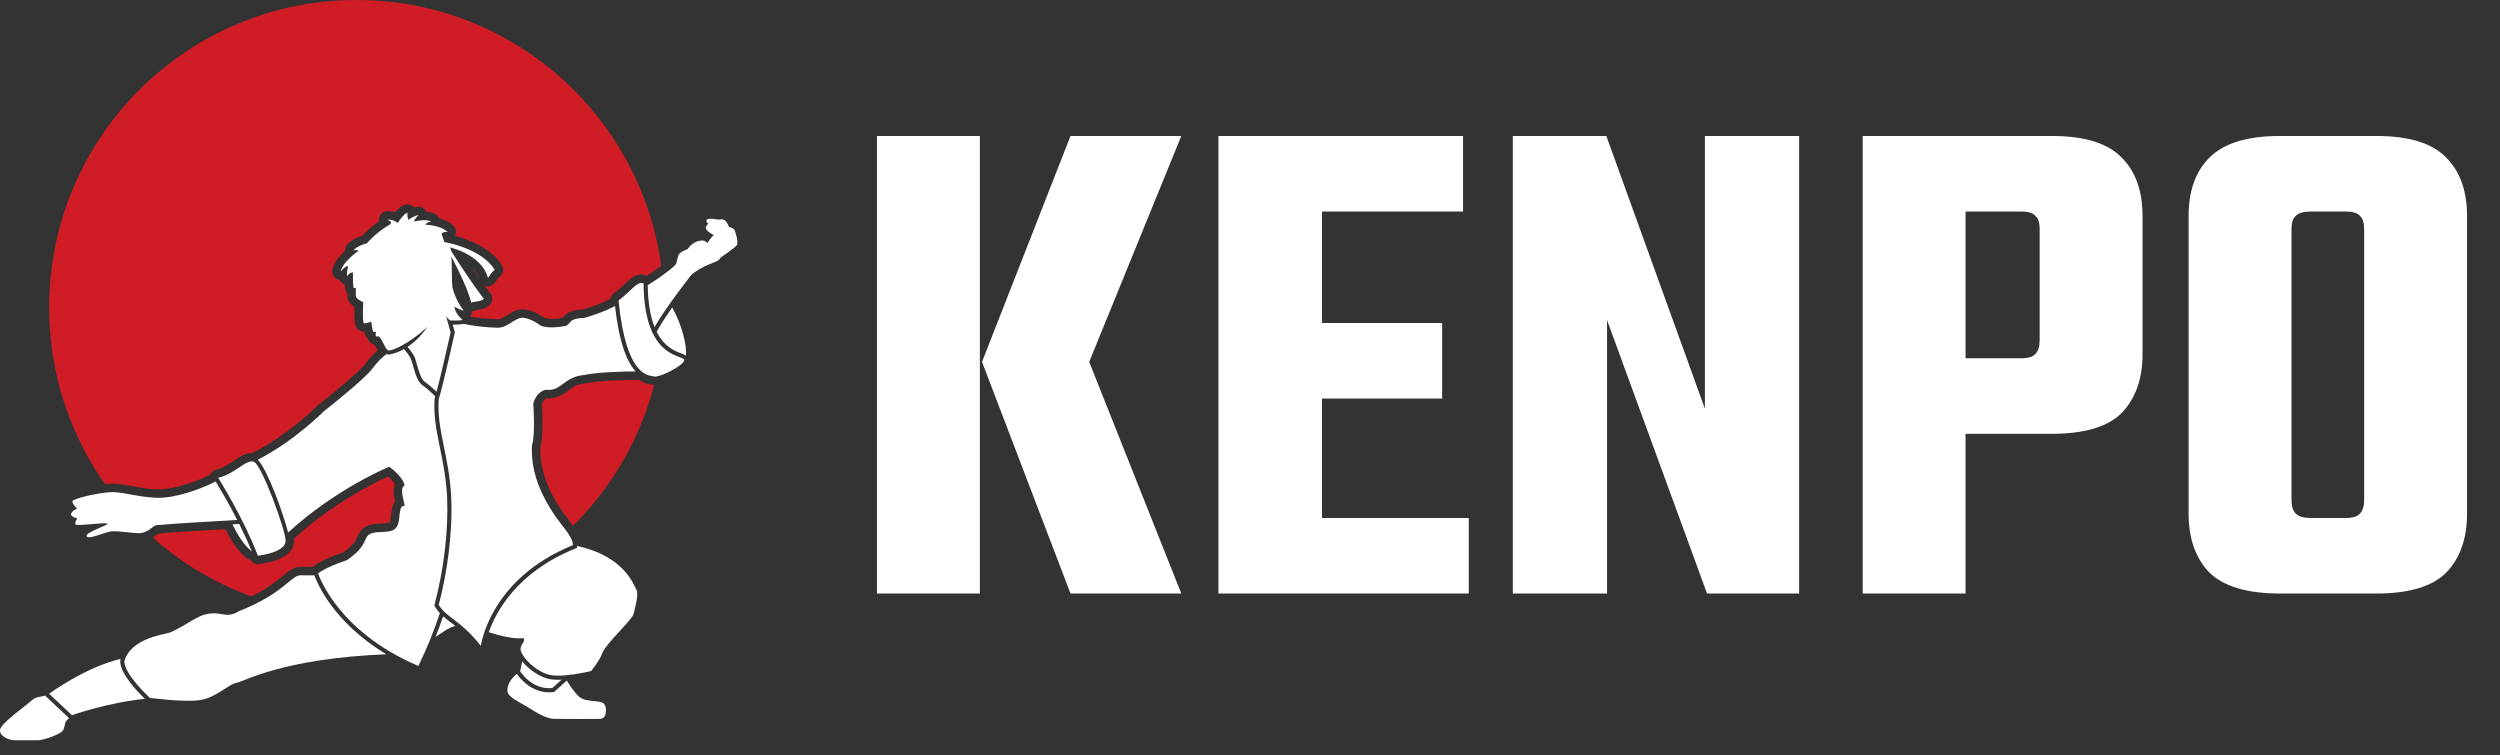 <svg width="139" height="42" viewBox="0 0 139 42" fill="none" xmlns="http://www.w3.org/2000/svg">
<rect x="0" y="0" width="139" height="42" fill="#333333" stroke="none"/>
<path d="M16.719 31.517C16.913 31.518 17.087 31.519 17.235 31.519L17.386 31.519C17.496 31.425 17.922 31.11 19.07 30.721C19.666 30.308 19.782 30.047 19.875 29.836C19.958 29.651 20.07 29.396 20.41 29.246C20.678 29.127 20.965 29.116 21.218 29.106C21.358 29.101 21.62 29.091 21.662 29.041C21.704 28.981 21.73 28.743 21.744 28.616C21.765 28.423 21.801 28.101 21.967 27.884C21.903 27.596 21.835 27.206 21.954 26.91C21.859 26.761 21.713 26.611 21.576 26.494C20.826 26.835 18.473 27.992 16.344 29.952C16.349 29.993 16.352 30.031 16.352 30.064C16.352 30.537 16.014 31.147 14.404 31.367C14.383 31.37 14.361 31.371 14.34 31.371C14.17 31.371 14.012 31.279 13.929 31.13C13.847 31.117 13.767 31.083 13.7 31.027C13.263 30.665 12.871 30.124 12.535 29.422C12.378 29.431 12.217 29.44 12.05 29.45C10.91 29.516 9.507 29.598 8.806 29.665C8.8 29.669 8.794 29.674 8.788 29.679C8.708 29.74 8.608 29.816 8.49 29.888C10.082 31.299 11.939 32.419 13.978 33.161C14.875 32.719 15.368 32.313 15.72 32.023C16.061 31.74 16.331 31.517 16.719 31.517Z" fill="#D01C25"/>
<path d="M26.281 14.931C26.393 15.098 26.509 15.267 26.626 15.436C26.548 15.241 26.426 15.074 26.281 14.931Z" fill="#D01C25"/>
<path d="M36.243 21.387C36.233 21.386 36.222 21.384 36.209 21.382C35.985 21.348 35.736 21.275 35.486 21.101C35.441 21.115 35.394 21.123 35.345 21.123C34.768 21.125 33.339 21.148 32.535 21.318C32.517 21.322 32.499 21.324 32.481 21.326C32.071 21.363 31.849 21.526 31.593 21.715C31.316 21.92 31.001 22.152 30.506 22.152C30.469 22.152 30.431 22.15 30.392 22.148C30.224 22.23 30.15 22.412 30.125 22.493C30.153 22.904 30.222 24.207 30.043 24.861C30.012 26.057 30.403 27.181 31.305 28.498C31.392 28.615 31.489 28.741 31.583 28.862C31.681 28.989 31.775 29.111 31.862 29.231C34.004 27.106 35.587 24.418 36.37 21.407C36.326 21.404 36.283 21.398 36.243 21.387Z" fill="#D01C25"/>
<path d="M6.191 26.893C6.534 26.885 6.944 26.957 7.38 27.035C7.852 27.12 8.341 27.208 8.806 27.208C8.893 27.208 8.977 27.205 9.056 27.199C10.114 27.107 11.206 26.63 11.7 26.39C11.704 26.382 11.705 26.373 11.709 26.365C11.771 26.233 11.89 26.138 12.032 26.106C12.404 26.023 12.736 25.8 13.03 25.604C13.353 25.387 13.659 25.183 14.001 25.183C14.018 25.183 14.034 25.186 14.052 25.187C14.072 25.171 14.093 25.155 14.117 25.143C16.107 24.119 17.664 22.544 17.68 22.529C17.694 22.514 17.71 22.5 17.726 22.487C18.331 22.017 19.98 20.687 20.348 20.185C20.532 19.934 20.749 19.7 20.992 19.485C20.963 19.432 20.936 19.378 20.909 19.326C20.887 19.284 20.858 19.226 20.83 19.175C20.751 19.158 20.677 19.123 20.612 19.071C20.519 18.997 20.466 18.904 20.439 18.809C20.34 18.719 20.289 18.584 20.258 18.449C20.171 18.445 20.09 18.424 20.017 18.386C19.759 18.252 19.676 18.049 19.712 17.074C19.573 16.981 19.432 16.852 19.359 16.688C19.351 16.669 19.344 16.651 19.338 16.631C19.326 16.59 19.308 16.529 19.309 16.301C19.301 16.292 19.294 16.283 19.287 16.273C19.227 16.194 19.182 16.134 19.163 15.805C19.041 15.765 18.94 15.678 18.884 15.562C18.831 15.555 18.778 15.54 18.728 15.514C18.541 15.419 18.439 15.212 18.478 15.005C18.555 14.601 18.883 14.221 19.174 13.953C19.167 13.828 19.209 13.703 19.297 13.606C19.561 13.318 19.924 13.176 20.139 13.113C20.298 12.939 20.626 12.611 21.077 12.305C21.066 12.249 21.065 12.191 21.075 12.132C21.113 11.915 21.296 11.754 21.516 11.743C21.693 11.735 21.843 11.757 21.97 11.795C22.316 11.38 22.528 11.368 22.629 11.363C22.769 11.356 22.906 11.411 23.001 11.515C23.008 11.522 23.014 11.528 23.019 11.536C23.103 11.511 23.186 11.495 23.265 11.495C23.273 11.495 23.291 11.495 23.299 11.496C23.479 11.505 23.636 11.615 23.707 11.777C23.9 11.788 24.061 11.828 24.194 11.899C24.293 11.952 24.367 12.036 24.408 12.135C24.692 12.212 24.997 12.344 25.218 12.565C25.36 12.706 25.396 12.922 25.309 13.102C25.308 13.106 25.305 13.109 25.303 13.113C26.042 13.311 27.321 13.783 27.91 14.765C28.038 14.978 27.978 15.254 27.773 15.395C27.723 15.429 27.699 15.465 27.648 15.542C27.6 15.616 27.539 15.709 27.443 15.795C27.355 15.874 27.243 15.916 27.128 15.916C27.084 15.916 27.04 15.91 26.996 15.898C26.974 15.891 26.956 15.88 26.935 15.871C27.049 16.028 27.163 16.18 27.273 16.323C27.409 16.499 27.403 16.748 27.258 16.918C27.054 17.155 26.749 17.202 26.526 17.236C26.495 17.241 26.456 17.247 26.43 17.252C26.375 17.282 26.315 17.297 26.254 17.304C26.249 17.388 26.224 17.471 26.174 17.544C26.165 17.558 26.155 17.571 26.145 17.583C26.147 17.589 26.149 17.594 26.151 17.6C26.537 17.67 27.069 17.738 27.717 17.749C27.853 17.741 28.018 17.637 28.193 17.527C28.439 17.371 28.719 17.195 29.067 17.195C29.136 17.195 29.204 17.202 29.271 17.216C29.732 17.313 30.134 17.571 30.302 17.691C30.411 17.719 30.54 17.733 30.684 17.733C30.922 17.733 31.147 17.695 31.282 17.672C31.285 17.668 31.29 17.663 31.294 17.659C31.372 17.567 31.504 17.414 31.736 17.325C31.973 17.234 32.218 17.219 32.38 17.216C32.593 17.156 33.32 16.941 33.925 16.623C33.945 16.498 34.016 16.384 34.124 16.31C34.325 16.174 34.504 16.003 34.678 15.838C34.989 15.542 35.282 15.262 35.663 15.262C35.769 15.262 35.871 15.285 35.968 15.329C36.19 15.186 36.489 14.985 36.763 14.778C35.632 6.433 28.481 0 19.826 0C10.385 0 2.732 7.653 2.732 17.094C2.732 20.752 3.881 24.14 5.837 26.92C5.963 26.905 6.083 26.896 6.191 26.893Z" fill="#D01C25"/>
<path d="M23.849 16.389L23.832 16.374C23.825 16.712 23.744 18.194 23.744 18.194C23.744 18.194 23.354 18.827 22.66 19.286C22.78 19.425 22.917 19.605 23.037 19.819L23.052 19.852C23.104 19.994 23.149 20.152 23.192 20.304C23.298 20.678 23.419 21.101 23.642 21.249C23.787 21.34 24.019 21.543 24.274 21.784C24.474 21.042 24.847 19.411 25.055 18.48L24.762 17.44L23.849 16.389Z" fill="white"/>
<path d="M19.625 15.15C19.625 15.15 19.615 15.927 19.663 15.99C19.71 16.053 19.79 16.003 19.79 16.003C19.79 16.003 19.768 16.424 19.79 16.497C19.863 16.661 20.195 16.801 20.195 16.801C20.195 16.801 20.138 17.918 20.233 17.967C20.328 18.016 20.582 17.894 20.626 17.891C20.671 17.888 20.702 18.448 20.753 18.448C20.804 18.448 20.905 18.448 20.905 18.448C20.905 18.448 20.859 18.666 20.905 18.702C20.951 18.738 21.002 18.689 21.057 18.702C21.274 18.862 21.428 19.472 21.615 19.488C21.802 19.503 22.705 19.145 23.744 18.195C24.13 17.679 23.934 16.719 23.934 16.719L25.011 17.815C25.011 17.815 25.534 17.843 25.721 17.79C25.271 17.403 25.265 17.054 25.265 17.054C25.265 17.054 25.563 17.216 25.785 17.279C25.404 16.785 25.214 16.243 25.157 15.977C25.1 15.711 25.151 13.908 25.034 13.772C24.916 13.636 24.787 13.701 24.787 13.701L24.568 13.05C24.512 12.968 24.661 12.873 24.885 12.898C24.505 12.517 23.643 12.492 23.643 12.492C23.643 12.492 23.703 12.365 23.973 12.315C23.675 12.156 23.009 12.315 23.009 12.315C23.009 12.315 23.089 12.109 23.275 11.966C23.088 11.957 22.695 12.223 22.695 12.223C22.695 12.223 22.629 12.014 22.654 11.833C22.477 11.842 22.106 12.403 22.106 12.403C22.106 12.403 21.926 12.194 21.539 12.213C21.766 12.309 21.785 12.392 21.659 12.498C20.886 12.929 20.395 13.534 20.395 13.534C20.395 13.534 19.923 13.62 19.644 13.924C19.986 13.861 19.901 13.972 19.901 13.972C19.901 13.972 19.042 14.561 18.941 15.093C19.27 14.738 19.359 14.799 19.359 14.799C19.359 14.799 19.248 15.182 19.308 15.356C19.454 15.112 19.625 15.15 19.625 15.15Z" fill="white"/>
<path d="M24.674 13.454C24.674 13.454 26.773 13.785 27.506 15.007C27.292 15.153 27.254 15.331 27.128 15.445C26.735 14.038 24.787 13.701 24.787 13.701L24.674 13.454Z" fill="white"/>
<path d="M24.787 13.475C24.787 13.475 25.949 15.381 26.899 16.61C26.747 16.788 26.304 16.75 26.202 16.838C25.949 15.748 24.787 13.701 24.787 13.701V13.475Z" fill="white"/>
<path d="M17.482 31.989C17.299 31.99 17.028 31.99 16.723 31.987C16.165 31.983 15.836 32.971 13.276 33.985C12.617 34.391 12.389 34.036 11.679 34.112C10.969 34.188 10.488 34.695 9.499 35.151C9.221 35.279 7.319 35.43 6.913 36.75C6.888 37.486 8.333 38.801 8.333 38.801C8.333 38.801 10.183 39.054 11.096 38.928C12.008 38.801 12.681 38.05 13.149 37.965C13.606 37.881 15.733 36.609 21.481 36.378C18.473 34.57 17.596 32.317 17.482 31.989Z" fill="white"/>
<path d="M24.862 27.733C24.819 26.65 24.639 25.769 24.465 24.917C24.275 23.986 24.095 23.107 24.166 22.168L24.168 22.137L24.178 22.108C24.186 22.088 24.194 22.062 24.203 22.033C23.923 21.764 23.666 21.533 23.516 21.439C23.117 21.176 23.023 20.439 22.838 19.931C22.718 19.717 22.579 19.54 22.463 19.407C22.215 19.547 21.937 19.66 21.627 19.716L21.596 19.715C21.556 19.711 21.52 19.699 21.486 19.684C21.269 19.856 20.982 20.117 20.728 20.463C20.24 21.129 18.015 22.858 18.015 22.858C18.015 22.858 16.413 24.491 14.332 25.561C14.877 26.111 15.744 28.54 16.02 29.608C18.681 27.159 21.64 25.951 21.64 25.951C21.64 25.951 22.356 26.426 22.502 26.99C22.191 27.098 22.47 27.871 22.502 28.131C22.096 28.048 22.324 28.992 22.02 29.347C21.716 29.702 21.044 29.48 20.601 29.677C20.157 29.873 20.518 30.31 19.283 31.147C18.028 31.565 17.686 31.882 17.686 31.882C17.686 31.882 18.712 35.101 23.262 37.027C23.75 36.032 24.142 35.042 24.457 34.09C24.364 33.99 24.277 33.88 24.198 33.749L24.148 33.666L24.173 33.573C24.681 31.643 24.932 29.514 24.862 27.733Z" fill="white"/>
<path d="M32.082 30.355L32.078 30.466L31.94 30.521C28.76 31.81 27.588 33.989 27.174 35.153C27.608 35.289 28.584 35.567 29.092 35.475C29.282 35.69 28.838 35.848 28.965 36.216C29.092 36.583 29.675 37.223 30.41 37.483C31.145 37.743 32.868 37.306 32.868 37.306C32.868 37.306 33.337 36.741 33.502 36.282C33.667 35.823 35.147 34.454 35.226 34.137C35.304 33.821 35.533 33.027 35.378 32.769C35.226 32.517 34.711 30.919 32.082 30.355Z" fill="white"/>
<path d="M30.334 21.667C31.202 21.794 31.335 20.957 32.438 20.856C33.262 20.682 34.641 20.654 35.344 20.651C34.874 20.14 34.43 19.11 34.194 17.014C33.411 17.435 32.438 17.688 32.438 17.688C32.438 17.688 32.153 17.669 31.905 17.764C31.658 17.859 31.627 18.093 31.425 18.125C31.223 18.157 30.6 18.287 30.088 18.119C30.088 18.119 29.656 17.777 29.174 17.676C28.692 17.575 28.282 18.202 27.723 18.22C26.893 18.207 26.236 18.105 25.787 18.007L25.784 18.008C25.69 18.035 25.391 18.049 25.171 18.05L25.29 18.473C25.29 18.473 24.581 21.664 24.394 22.185C24.264 23.904 24.998 25.39 25.09 27.724C25.171 29.773 24.831 31.971 24.394 33.63C24.851 34.384 25.575 34.435 26.735 35.912C26.735 35.912 27.21 32.192 31.855 30.31C31.868 29.911 31.373 29.385 30.917 28.764C29.852 27.211 29.529 25.976 29.574 24.785C29.777 24.17 29.65 22.453 29.65 22.453C29.65 22.453 29.759 21.829 30.334 21.667Z" fill="white"/>
<path d="M36.592 18.299L36.51 18.445C36.937 19.3 37.534 19.522 37.864 19.644C37.946 19.674 38.052 19.713 38.136 19.773C38.205 19.208 37.904 18.028 37.374 17.094C37.084 17.507 36.798 17.936 36.592 18.299Z" fill="white"/>
<path d="M40.853 12.821C40.786 12.65 40.536 12.621 40.536 12.621C40.536 12.621 40.403 12.26 40.232 12.213C40.061 12.165 39.947 12.213 39.947 12.213C39.947 12.213 39.376 12.099 39.3 12.213C39.224 12.327 39.376 12.441 39.376 12.441C39.376 12.441 39.234 12.564 39.243 12.669C39.253 12.869 39.68 13.068 39.68 13.068C39.68 13.068 39.536 13.191 39.339 13.505C39.282 13.486 39.224 13.334 38.91 13.382C38.464 13.458 38.236 13.848 38.236 13.848C38.236 13.848 37.938 13.951 37.795 14.084C37.652 14.217 37.666 14.583 37.551 14.732C37.128 15.141 36.385 15.625 36.013 15.858C36.028 16.9 36.179 17.648 36.394 18.187C37.026 17.071 38.36 15.392 38.428 15.292C39.062 14.741 39.861 14.579 39.965 14.449C40.07 14.319 40.07 14.319 40.07 14.319C40.07 14.319 40.888 13.772 40.973 13.62C41.059 13.468 40.919 12.992 40.853 12.821Z" fill="white"/>
<path d="M34.389 16.699C34.82 21.058 36.113 20.856 36.366 20.932C36.62 21.008 37.913 20.399 38.039 20.045C38.166 19.69 35.809 20.146 35.783 15.761C35.429 15.584 35.023 16.268 34.389 16.699Z" fill="white"/>
<path d="M13.302 29.132L13.204 29.138C13.117 29.143 13.024 29.149 12.929 29.155C13.201 29.738 13.553 30.293 14.001 30.665C13.78 30.126 13.539 29.608 13.302 29.132Z" fill="white"/>
<path d="M12.045 26.861C12.024 26.826 12.007 26.798 11.992 26.771C11.52 27.007 10.297 27.563 9.094 27.667C8.067 27.75 6.901 27.344 6.204 27.363C5.507 27.382 4.045 27.723 4.028 27.869C4.012 28.016 4.284 28.276 4.284 28.276C4.284 28.276 4.018 28.39 3.954 28.561C3.891 28.732 4.303 28.827 4.303 28.827C4.303 28.827 4.094 29.096 4.221 29.172C4.348 29.248 5.9 29.03 5.976 29.112C6.052 29.195 4.696 29.613 4.817 29.816C4.937 30.018 5.774 29.6 6.166 29.549C6.559 29.499 7.37 29.651 7.763 29.645C8.156 29.638 8.498 29.283 8.638 29.207C9.524 29.113 11.867 28.991 13.19 28.909C12.703 27.954 12.248 27.199 12.045 26.861Z" fill="white"/>
<path d="M14.112 25.672C13.675 25.52 13.066 26.356 12.135 26.565C12.211 26.715 13.485 28.694 14.34 30.899C14.697 30.851 15.88 30.652 15.88 30.063C15.88 29.474 14.549 25.824 14.112 25.672Z" fill="white"/>
<path d="M6.685 36.743L6.686 36.712L6.695 36.683C6.701 36.666 6.708 36.65 6.714 36.633C4.751 37.088 2.732 38.573 2.732 38.573L3.999 39.764C3.999 39.764 6.014 39.056 8.057 38.855C7.682 38.496 6.661 37.45 6.685 36.743Z" fill="white"/>
<path d="M2.505 38.674C2.198 38.778 2.023 38.706 1.737 38.964C1.387 39.279 0.02 40.232 0 40.593C-0.019 40.954 0.526 41.159 0.805 41.159C1.084 41.159 1.718 41.159 2.085 41.159C2.453 41.159 3.34 40.823 3.486 40.633C3.631 40.443 3.562 40.202 3.72 40.044C3.763 40.001 3.802 39.962 3.838 39.926L2.505 38.674Z" fill="white"/>
<path d="M33.597 39.15C33.388 38.884 32.571 39.093 32.172 38.713C31.907 38.461 31.656 38.074 31.515 37.84L30.804 38.476L30.73 38.483C30.663 38.49 30.598 38.493 30.534 38.493C29.454 38.493 28.829 37.602 28.738 37.463C28.513 37.652 28.165 38.018 28.217 38.447C28.259 38.764 28.84 39.014 29.282 39.283C29.848 39.629 30.341 39.957 30.822 39.968C31.49 39.983 32.808 39.974 33.353 39.97C33.509 39.969 33.64 39.856 33.668 39.702C33.701 39.523 33.711 39.295 33.597 39.15Z" fill="white"/>
<path d="M31.038 37.795C30.746 37.795 30.516 37.764 30.334 37.699C29.803 37.512 29.331 37.137 29.034 36.77L28.921 37.326C28.921 37.326 29.567 38.371 30.708 38.257C30.859 38.121 31.056 37.945 31.229 37.79C31.165 37.793 31.101 37.795 31.038 37.795Z" fill="white"/>
<path d="M25.055 34.601C24.906 34.488 24.767 34.382 24.637 34.267C24.506 34.656 24.365 35.039 24.217 35.416C24.554 35.2 24.897 34.915 25.314 34.799C25.223 34.728 25.137 34.663 25.055 34.601Z" fill="white"/>
<path d="M54.6 20.12H60.56L65.68 33H59.52L54.6 20.12ZM60.56 20.12H54.6L59.52 7.56H65.68L60.56 20.12ZM48.76 7.56H54.48V33H48.76V7.56ZM67.744 7.56H73.504V33H67.744V7.56ZM80.184 17.96V22.16H70.384V17.96H80.184ZM81.344 7.56V11.76H70.024V7.56H81.344ZM81.664 28.8V33H70.024V28.8H81.664ZM94.792 7.56H100.032V33H94.912L89.352 17.8V33H84.112V7.56H89.312L94.792 22.72V7.56ZM113.405 18.92V12.76C113.405 12.386 113.325 12.133 113.165 12C113.031 11.84 112.765 11.76 112.365 11.76H105.205V7.56H114.085C115.898 7.56 117.191 7.96 117.965 8.76C118.738 9.533 119.125 10.613 119.125 12V19.68C119.125 21.066 118.738 22.16 117.965 22.96C117.191 23.733 115.898 24.12 114.085 24.12H105.685V19.92H112.365C112.765 19.92 113.031 19.84 113.165 19.68C113.325 19.52 113.405 19.266 113.405 18.92ZM103.565 7.56H109.285V33H103.565V7.56ZM131.447 20.84V12.76C131.447 12.386 131.367 12.133 131.207 12C131.074 11.84 130.807 11.76 130.407 11.76H129.047V7.56H132.127C133.94 7.56 135.234 7.96 136.007 8.76C136.78 9.533 137.167 10.613 137.167 12V20.84H131.447ZM131.447 27.8V19.88H137.167V28.56C137.167 29.946 136.78 31.04 136.007 31.84C135.234 32.613 133.94 33 132.127 33H128.967V28.8H130.407C130.807 28.8 131.074 28.72 131.207 28.56C131.367 28.4 131.447 28.146 131.447 27.8ZM127.407 12.76V20.84H121.687V12C121.687 10.613 122.074 9.533 122.847 8.76C123.647 7.96 124.954 7.56 126.767 7.56H129.807V11.76H128.487C128.087 11.76 127.807 11.84 127.647 12C127.487 12.133 127.407 12.386 127.407 12.76ZM127.407 19.76V27.8C127.407 28.146 127.487 28.4 127.647 28.56C127.807 28.72 128.087 28.8 128.487 28.8H129.767V33H126.767C124.954 33 123.647 32.613 122.847 31.84C122.074 31.04 121.687 29.946 121.687 28.56V19.76H127.407Z" fill="white"/>
</svg>
